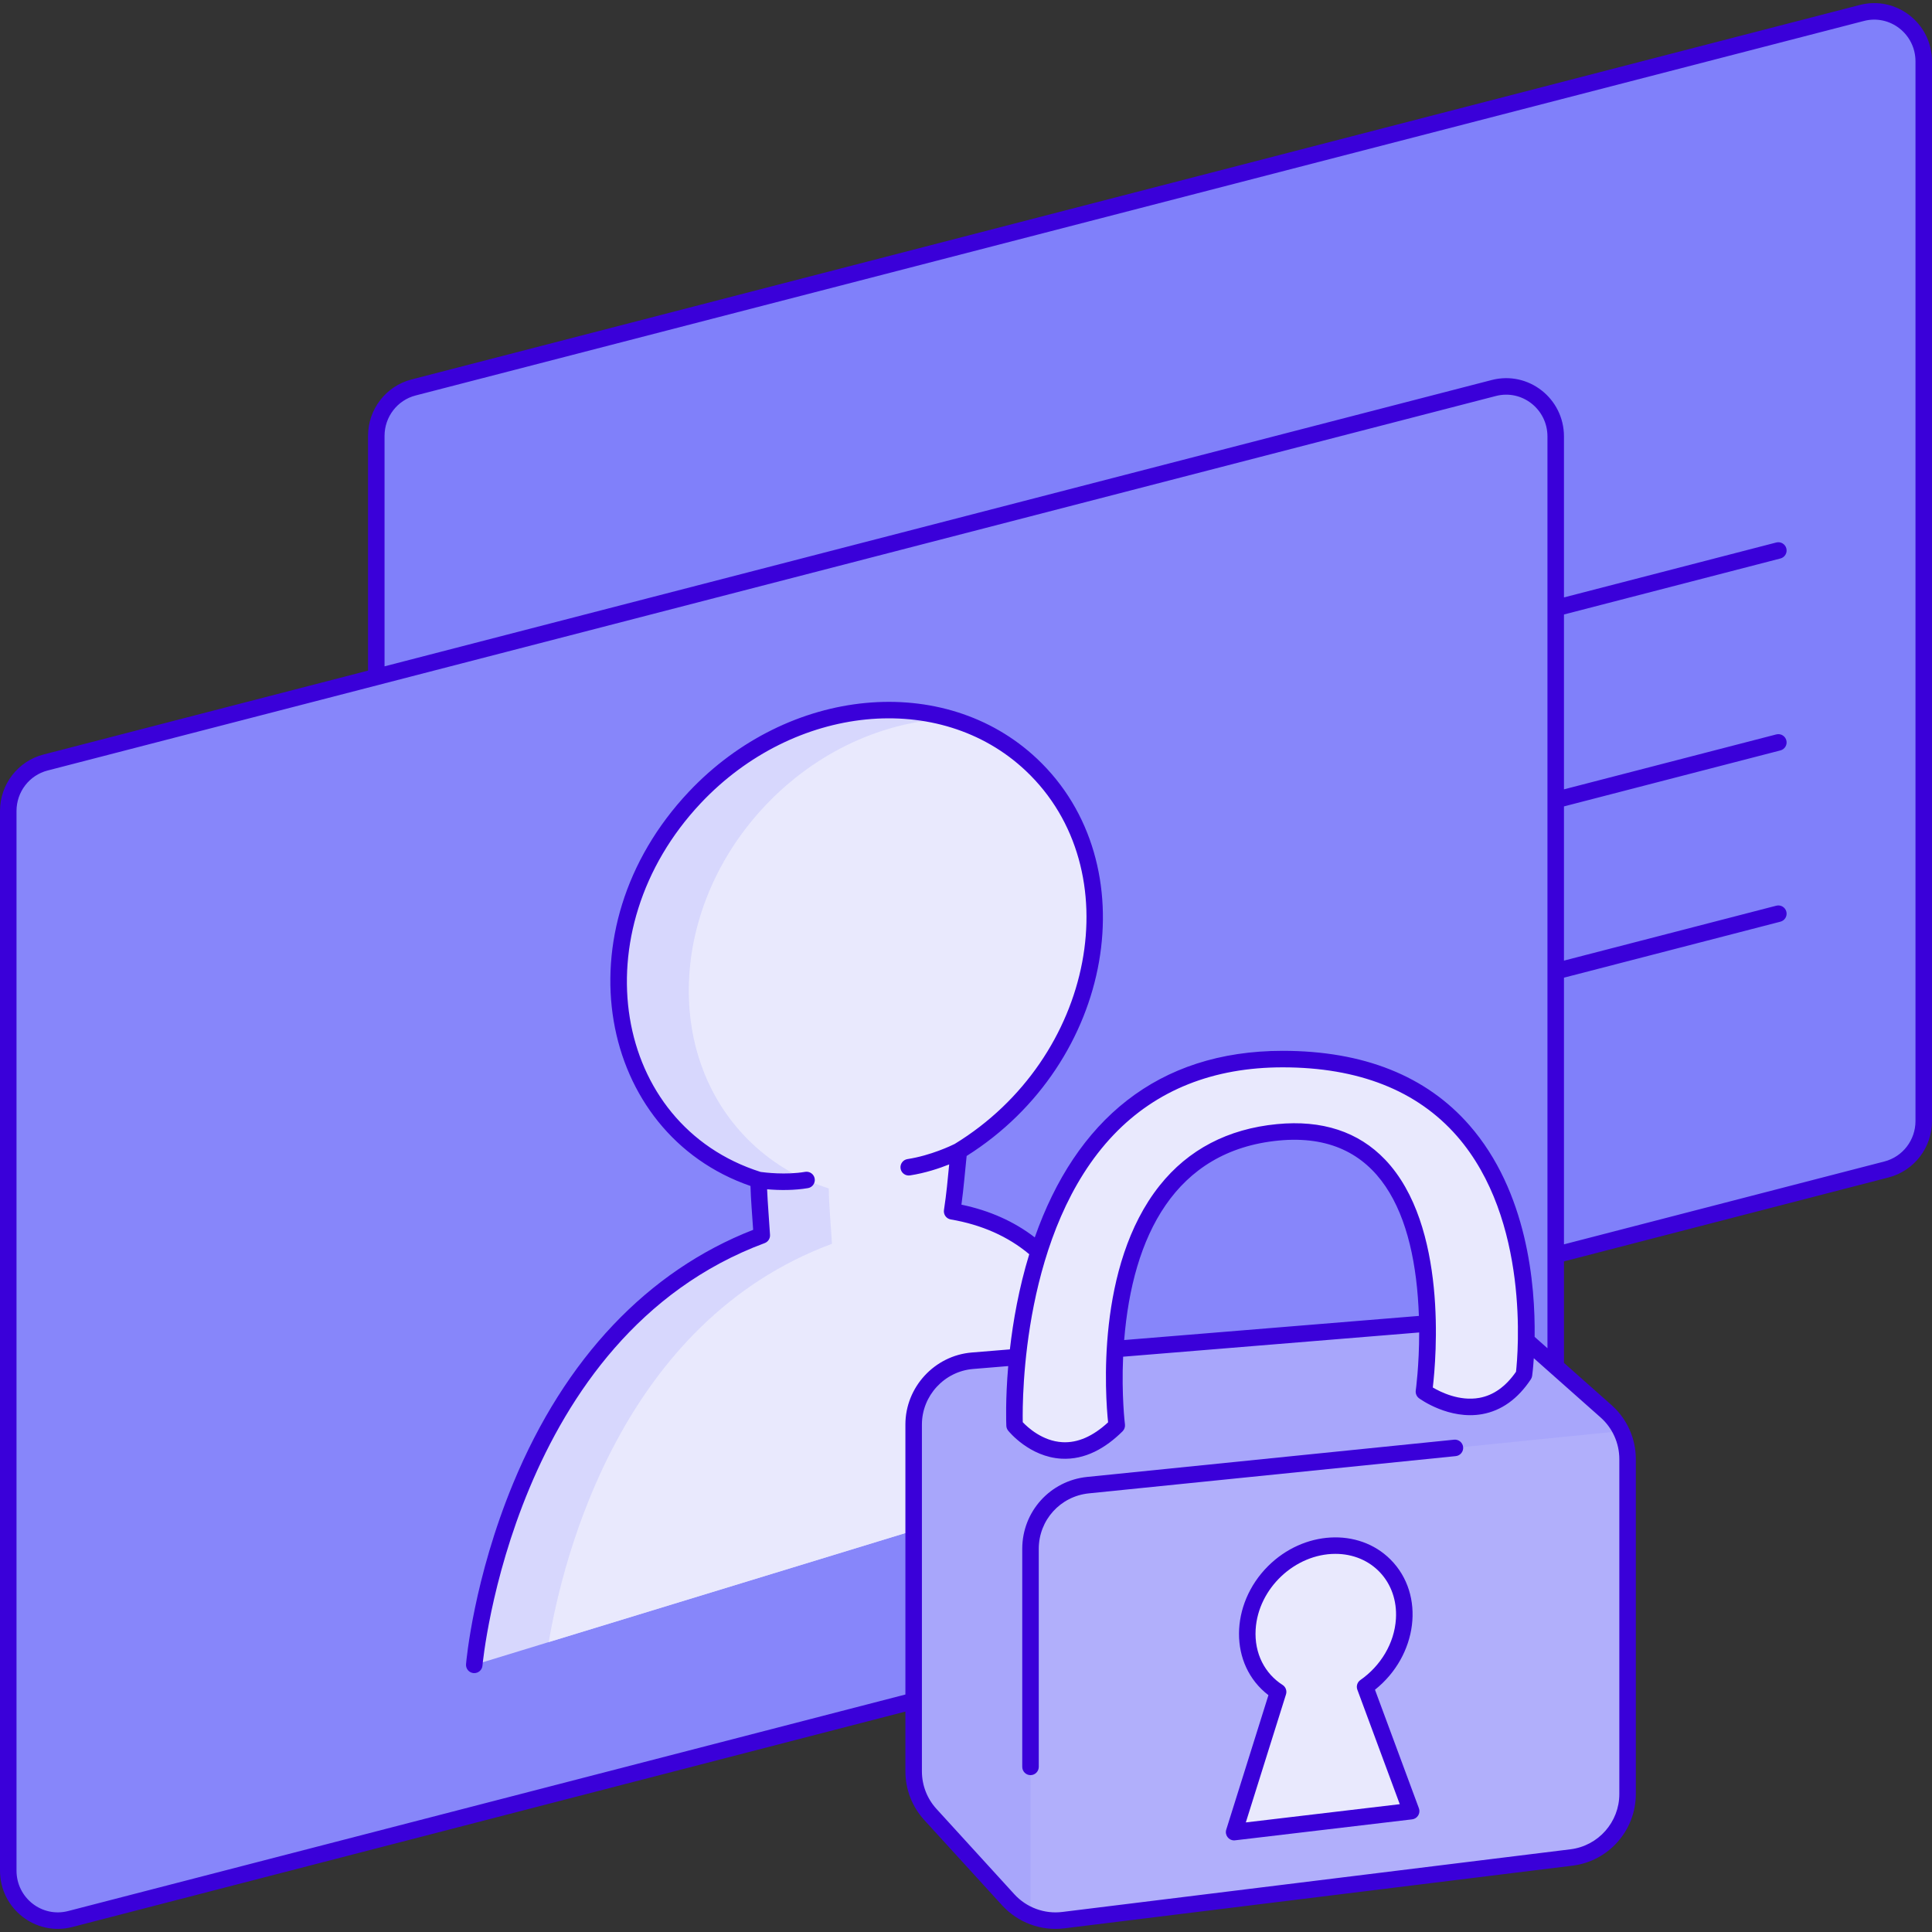 <?xml version="1.0" encoding="UTF-8"?>
<svg xmlns="http://www.w3.org/2000/svg" width="128" height="128" viewBox="0 0 128 128" fill="none">
  <rect x="0" y="0" width="128" height="128" fill="#333333" stroke="none"/>
  <g clip-path="url(#clip0_6224_457)">
    <path d="M24.93 28.88V99.084C24.93 101.248 26.953 102.831 29.032 102.294L124.982 77.481C126.436 77.106 127.452 75.784 127.452 74.271V4.068C127.452 1.904 125.429 0.32 123.35 0.858L27.4 25.67C25.946 26.046 24.93 27.367 24.93 28.88Z" fill="#8080FA"></path>
    <path d="M0.547 53.729V123.932C0.547 126.096 2.571 127.68 4.649 127.142L100.6 102.33C102.053 101.954 103.07 100.633 103.07 99.12V28.916C103.07 26.752 101.046 25.169 98.967 25.706L3.017 50.519C1.563 50.894 0.547 52.215 0.547 53.729Z" fill="#8786FA"></path>
    <path d="M72.878 97.627C29.517 110.881 38.017 108.283 31.42 110.302C31.42 110.302 33.315 88.216 50.469 81.846C50.393 80.55 50.273 79.344 50.259 78.176C48.396 77.59 46.665 76.606 45.188 75.211C39.267 69.631 39.647 59.61 46.036 52.83C52.238 46.254 62.243 44.931 68.329 50.664C75.565 57.486 73.132 70.397 63.527 76.261C63.354 77.828 63.31 78.723 63.081 80.252C75.222 82.325 72.878 97.627 72.878 97.627Z" fill="#D7D7FD"></path>
    <path d="M72.878 97.627L36.355 108.792C37.312 103.155 41.171 87.587 55.12 82.404C55.043 81.11 54.923 79.904 54.909 78.736C53.047 78.151 51.315 77.164 49.838 75.772C43.917 70.189 44.297 60.171 50.686 53.388C54.135 49.731 58.626 47.767 62.961 47.609C64.938 48.183 66.774 49.198 68.33 50.664C75.566 57.486 73.133 70.397 63.527 76.261C63.355 77.828 63.311 78.723 63.081 80.252C75.222 82.325 72.878 97.627 72.878 97.627Z" fill="#E9E9FD"></path>
    <path d="M107.832 96.673V118.857C107.832 120.998 106.238 122.803 104.112 123.063L70.45 127.215C69.091 127.384 67.734 126.888 66.798 125.867L61.64 120.213C60.929 119.434 60.532 118.414 60.532 117.355V94.378C60.532 92.171 62.225 90.333 64.427 90.153L97.597 87.437C98.749 87.341 99.892 87.724 100.757 88.49L106.407 93.5C106.924 93.96 107.222 94.422 107.498 95.026C107.498 95.026 107.501 95.026 107.498 95.029C107.717 95.543 107.832 96.101 107.832 96.673Z" fill="#A8A6FB"></path>
    <path d="M107.831 96.673V118.857C107.831 120.998 106.237 122.803 104.112 123.063L70.449 127.215C69.699 127.308 68.95 127.199 68.274 126.911V102.613C68.274 100.436 69.921 98.615 72.084 98.396C109.093 94.638 107.391 94.797 107.41 94.835C107.427 94.868 107.454 94.931 107.498 95.026C107.498 95.026 107.5 95.026 107.498 95.029C107.716 95.543 107.831 96.101 107.831 96.673Z" fill="#B1AFFB"></path>
    <path d="M73.989 94.439C73.989 94.439 71.655 76.281 84.654 75.02C96.978 73.824 94.339 92.198 94.339 92.198C94.339 92.198 98.301 95.103 100.968 91.078C100.968 91.078 103.813 70.167 84.98 70.167C66.147 70.167 67.218 94.439 67.218 94.439C67.218 94.439 70.213 98.178 73.989 94.439Z" fill="#E9E9FD"></path>
    <path d="M93.493 119.993L90.441 111.755C93.294 109.767 93.908 105.879 91.734 103.705C89.83 101.801 86.542 102.002 84.39 104.154C81.925 106.619 82.088 110.438 84.679 112.091L81.765 121.383L93.493 119.993Z" fill="#E9E9FD"></path>
    <path d="M123.213 0.329L27.263 25.141C25.567 25.579 24.383 27.116 24.383 28.879V44.429L2.88 49.989C1.184 50.427 0 51.965 0 53.73V123.933C0 126.453 2.359 128.299 4.787 127.671L59.985 113.396V117.355C59.985 118.553 60.429 119.699 61.235 120.582L66.394 126.236C67.433 127.373 68.97 127.95 70.516 127.758L104.178 123.606C106.573 123.314 108.378 121.272 108.378 118.857V96.673C108.378 95.302 107.792 93.996 106.769 93.091L103.617 90.295V83.571L125.12 78.01C126.816 77.573 128 76.035 128 74.27V4.067C128 1.544 125.64 -0.298 123.213 0.329ZM59.985 112.266L4.512 126.612C2.782 127.059 1.094 125.743 1.094 123.933V53.73C1.094 52.464 1.941 51.361 3.154 51.048L99.105 26.236C100.831 25.788 102.523 27.103 102.523 28.918V89.325L101.673 88.571C101.722 85.123 101.196 78.952 97.353 74.551C94.496 71.279 90.333 69.62 84.98 69.62C76.67 69.62 71.267 74.263 68.556 81.981C67.192 80.929 65.563 80.2 63.697 79.812C63.855 78.652 63.911 77.823 64.042 76.586C73.843 70.409 76.077 57.216 68.705 50.266C62.575 44.487 52.227 45.469 45.639 52.455C37.016 61.605 39.619 75.09 49.721 78.574C49.748 79.503 49.83 80.438 49.899 81.479C42.919 84.201 37.43 89.993 34.007 98.253C31.387 104.577 30.895 110.026 30.876 110.255C30.85 110.556 31.073 110.821 31.374 110.847C31.68 110.872 31.94 110.645 31.965 110.349C31.984 110.131 34.023 88.537 50.66 82.359C50.886 82.276 51.03 82.054 51.016 81.814C50.954 80.77 50.861 79.748 50.823 78.793C51.69 78.868 52.656 78.865 53.528 78.716C53.826 78.666 54.026 78.383 53.975 78.085C53.925 77.788 53.642 77.588 53.344 77.638C52.055 77.858 50.661 77.681 50.394 77.644C40.565 74.53 38.431 61.699 46.434 53.206C52.609 46.658 62.263 45.697 67.955 51.062C74.921 57.63 72.533 70.116 63.251 75.789C63.053 75.888 61.675 76.554 60.122 76.793C59.824 76.839 59.619 77.118 59.665 77.417C59.711 77.718 59.994 77.92 60.288 77.874C61.305 77.718 62.239 77.403 62.886 77.145C62.777 78.249 62.715 79.008 62.54 80.17C62.496 80.465 62.695 80.741 62.989 80.791C65.042 81.141 66.787 81.919 68.19 83.096C67.502 85.344 67.118 87.543 66.907 89.4L64.382 89.607C61.916 89.809 59.985 91.905 59.985 94.378L59.985 112.266ZM91.764 76.824C89.998 74.976 87.589 74.186 84.601 74.476C81.344 74.792 78.73 76.159 76.832 78.541C72.577 83.877 73.238 92.543 73.414 94.232C72.412 95.161 71.394 95.606 70.387 95.549C69.068 95.478 68.083 94.565 67.76 94.224C67.729 92.632 67.739 81.499 73.796 75.168C76.624 72.213 80.387 70.714 84.98 70.714C90.001 70.714 93.886 72.246 96.526 75.266C101.371 80.811 100.568 89.731 100.44 90.882C99.763 91.861 98.946 92.443 98.01 92.612C96.701 92.85 95.454 92.236 94.927 91.925C95.15 90.023 95.931 81.187 91.764 76.824ZM94.005 87.183L74.479 88.781C75.034 81.908 77.835 76.231 84.706 75.565C91.445 74.912 93.772 80.444 94.005 87.183ZM106.044 93.91C106.833 94.608 107.285 95.615 107.285 96.673V118.857C107.285 120.72 105.892 122.294 104.045 122.521L70.382 126.672C69.201 126.82 68.008 126.381 67.202 125.498L62.044 119.845C61.422 119.163 61.079 118.279 61.079 117.355V94.378C61.079 92.47 62.569 90.854 64.472 90.698L66.797 90.506C66.606 92.744 66.664 94.285 66.672 94.463C66.677 94.579 66.719 94.691 66.791 94.781C66.848 94.852 68.207 96.52 70.315 96.641C71.892 96.732 73.256 95.934 74.373 94.828C74.494 94.708 74.552 94.538 74.531 94.37C74.525 94.327 74.296 92.444 74.41 89.885L94.024 88.279C94.024 90.475 93.804 92.081 93.798 92.121C93.77 92.321 93.853 92.52 94.016 92.64C94.096 92.699 96.011 94.079 98.194 93.691C99.473 93.462 100.559 92.685 101.424 91.38C101.469 91.312 101.498 91.233 101.509 91.152C101.52 91.073 101.574 90.653 101.618 89.985L106.044 93.91ZM126.906 74.27C126.906 75.536 126.059 76.638 124.846 76.951L103.617 82.441V64.773L117.957 61.064C118.25 60.988 118.426 60.69 118.35 60.397C118.274 60.105 117.977 59.929 117.683 60.005L103.617 63.643V53.426L117.957 49.717C118.25 49.641 118.426 49.342 118.35 49.05C118.274 48.758 117.977 48.581 117.683 48.657L103.617 52.296V40.711L117.957 37.001C118.25 36.926 118.426 36.627 118.35 36.335C118.274 36.043 117.977 35.866 117.683 35.942L103.617 39.58V28.918C103.617 26.39 101.255 24.551 98.831 25.177L25.477 44.146V28.879C25.477 27.615 26.324 26.514 27.536 26.201L123.487 1.389C125.216 0.939 126.906 2.257 126.906 4.067V74.27Z" fill="#3A00D9"></path>
    <path d="M96.337 95.383L72.029 97.85C69.576 98.1 67.727 100.147 67.727 102.613V117.06C67.727 117.362 67.972 117.607 68.274 117.607C68.576 117.607 68.821 117.362 68.821 117.06V102.613C68.821 100.711 70.248 99.132 72.14 98.939L96.448 96.471C96.748 96.441 96.967 96.172 96.937 95.872C96.906 95.571 96.638 95.353 96.337 95.383Z" fill="#3A00D9"></path>
    <path d="M91.096 111.949C93.909 109.71 94.465 105.663 92.121 103.318C90.006 101.204 86.365 101.406 84.003 103.768C81.489 106.282 81.397 110.288 84.037 112.309L81.242 121.219C81.132 121.571 81.395 121.93 81.764 121.93C81.815 121.93 80.988 122.026 93.557 120.537C93.908 120.495 94.129 120.135 94.006 119.803L91.096 111.949ZM82.539 120.74L85.201 112.255C85.275 112.019 85.181 111.763 84.973 111.63C83.817 110.893 83.091 109.564 83.19 107.953C83.357 105.226 85.806 102.947 88.474 102.947C90.865 102.947 92.634 104.797 92.484 107.251C92.384 108.881 91.464 110.376 90.128 111.307C89.924 111.449 89.841 111.712 89.928 111.946L92.738 119.532L82.539 120.74Z" fill="#3A00D9"></path>
  </g>
  <defs>
    <clipPath id="clip0_6224_457">
      <rect width="128" height="128" fill="white"></rect>
    </clipPath>
  </defs>
</svg>
